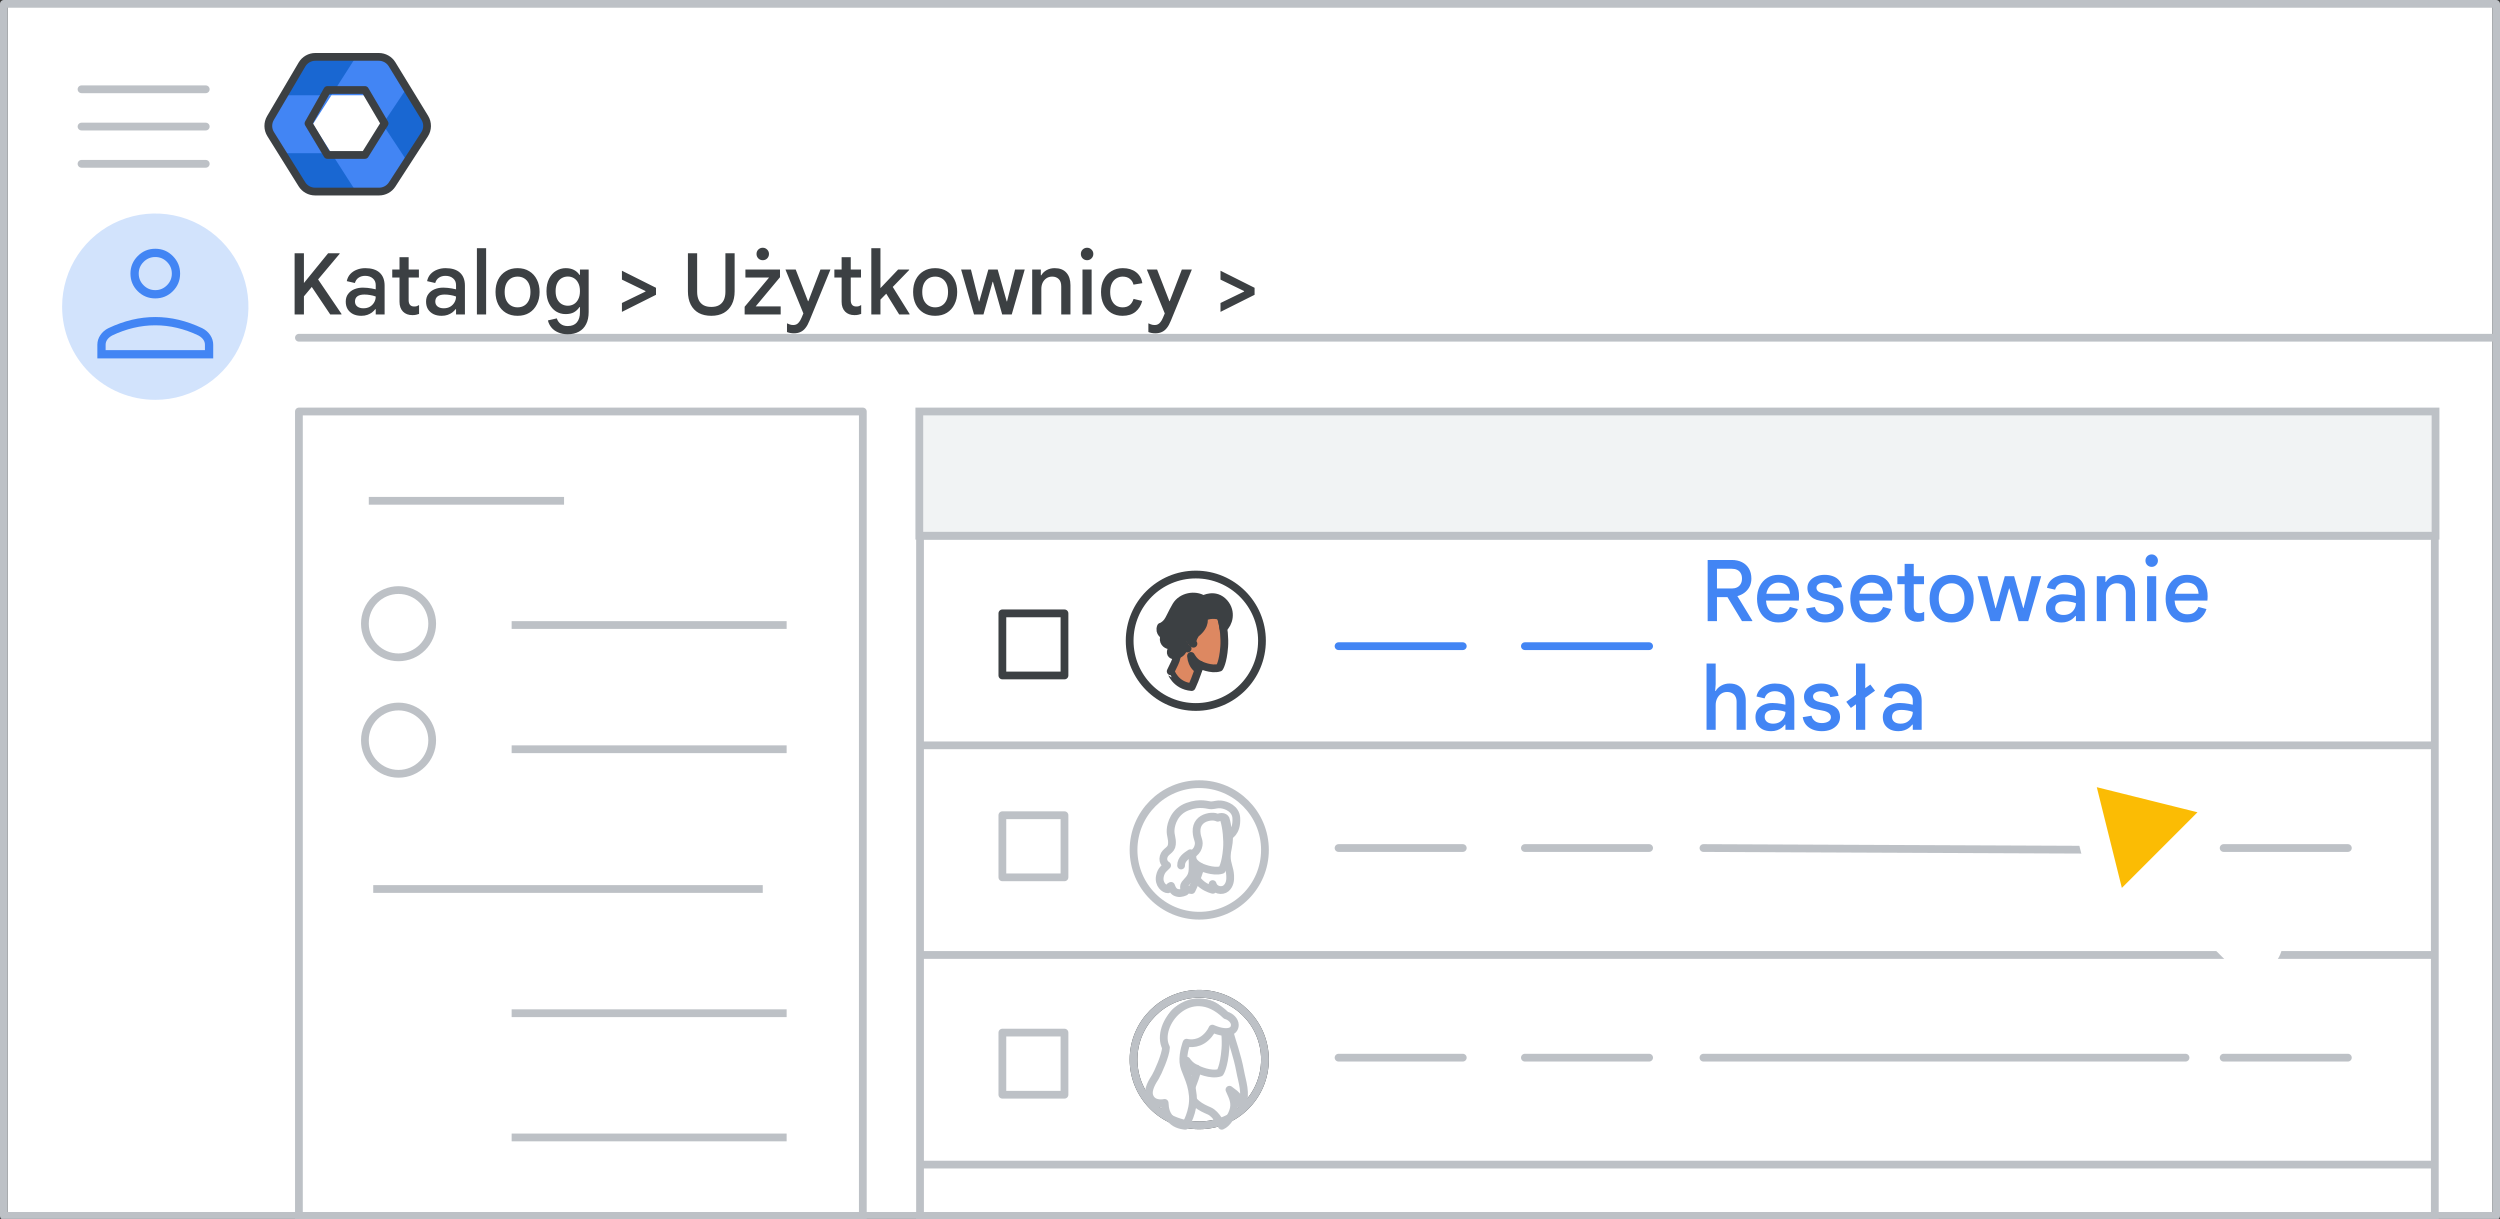 <svg width="322" height="157" viewBox="0 0 322 157" fill="none" xmlns="http://www.w3.org/2000/svg">
<rect x="0" y="0" width="322" height="157" fill="#333333" stroke="none"/>
<g id="admin-reset-password" clip-path="url(#clip0_5557_3702)">
<rect id="bg" x="1" y="0.5" width="320" height="155.622" fill="white"/>
<rect id="Rectangle" x="98" y="76" width="8.05" height="8.05" fill="white" stroke="#BDC1C6" stroke-linejoin="round"/>
<rect id="Rectangle_2" x="98" y="102" width="8.05" height="8.05" fill="white" stroke="#BDC1C6" stroke-linejoin="round"/>
<rect id="Rectangle_3" x="98" y="128" width="8.05" height="8.05" fill="white" stroke="#BDC1C6" stroke-linejoin="round"/>
<path id="Line" d="M38.5 43.5H321" stroke="#BDC1C6" stroke-linecap="round"/>
<g id="nav-directory-on">
<path id="Path" d="M20 51.5C24.854 51.5 29.23 48.576 31.087 44.091C32.944 39.607 31.916 34.445 28.484 31.014C25.051 27.582 19.889 26.556 15.405 28.415C10.921 30.273 7.998 34.65 8 39.504C8 42.686 9.264 45.738 11.515 47.988C13.765 50.238 16.818 51.501 20 51.5Z" fill="#D2E3FC"/>
<g id="person_BASELINE_P900">
<path id="Shape" fill-rule="evenodd" clip-rule="evenodd" d="M17.735 37.502C18.357 38.124 19.112 38.435 20 38.435C20.888 38.435 21.643 38.124 22.265 37.502C22.887 36.88 23.198 36.125 23.198 35.237C23.198 34.366 22.887 33.616 22.265 32.984C21.643 32.354 20.888 32.039 20 32.039C19.112 32.039 18.357 32.354 17.735 32.984C17.113 33.616 16.802 34.366 16.802 35.237C16.802 36.125 17.113 36.88 17.735 37.502ZM12.539 44.404V46.163H27.462V44.404C27.462 43.96 27.333 43.547 27.076 43.164C26.818 42.783 26.476 42.485 26.049 42.272C25.037 41.792 24.029 41.432 23.025 41.192C22.021 40.953 21.013 40.833 20 40.833C18.987 40.833 17.979 40.953 16.976 41.192C15.972 41.432 14.963 41.792 13.951 42.272C13.524 42.485 13.183 42.783 12.925 43.164C12.667 43.547 12.539 43.96 12.539 44.404ZM26.396 45.097V44.404C26.396 44.155 26.32 43.928 26.17 43.724C26.018 43.52 25.809 43.347 25.543 43.205C24.655 42.778 23.744 42.454 22.812 42.233C21.879 42.01 20.942 41.899 20 41.899C19.058 41.899 18.122 42.01 17.189 42.233C16.256 42.454 15.345 42.778 14.457 43.205C14.191 43.347 13.982 43.52 13.831 43.724C13.68 43.928 13.604 44.155 13.604 44.404V45.097H26.396ZM21.506 36.742C21.088 37.16 20.586 37.369 20 37.369C19.414 37.369 18.912 37.16 18.495 36.742C18.077 36.325 17.868 35.823 17.868 35.237C17.868 34.651 18.077 34.149 18.495 33.732C18.912 33.314 19.414 33.105 20 33.105C20.586 33.105 21.088 33.314 21.506 33.732C21.923 34.149 22.132 34.651 22.132 35.237C22.132 35.823 21.923 36.325 21.506 36.742Z" fill="#4285F4"/>
</g>
</g>
<rect id="Rectangle_4" x="38.5" y="53" width="72.632" height="104" fill="white" stroke="#BDC1C6" stroke-linejoin="round"/>
<path id="Line_2" d="M48 64.503H72.15" stroke="#BDC1C6" stroke-linecap="square"/>
<path id="Line_3" d="M48.572 114.503H97.742" stroke="#BDC1C6" stroke-linecap="square"/>
<path id="Line_4" d="M66.4 80.503H100.819" stroke="#BDC1C6" stroke-linecap="square"/>
<path id="Line_5" d="M66.4 146.503H100.819" stroke="#BDC1C6" stroke-linecap="square"/>
<path id="Line_6" d="M66.4 96.503H100.819" stroke="#BDC1C6" stroke-linecap="square"/>
<path id="Line_7" d="M66.4 130.503H100.819" stroke="#BDC1C6" stroke-linecap="square"/>
<g id="Admin icon - illustrated">
<g id="Group">
<path id="Vector" d="M36.407 19.732L38.831 23.668C39.214 24.29 39.922 24.673 40.688 24.673H45.849L44.92 22.03L42.688 19.732L39.547 19.221L36.407 19.732Z" fill="#1967D2"/>
<path id="Vector_2" d="M54.859 14.995L52.506 11.174L50.482 13.274L49.287 16L50.585 18.918L52.49 20.85L54.859 17.006C55.242 16.384 55.242 15.617 54.859 14.995Z" fill="#1967D2"/>
<path id="Vector_3" d="M45.85 7.326H40.689C39.923 7.326 39.215 7.709 38.832 8.332L36.407 12.267L39.547 12.779L42.688 12.267L44.98 9.969L45.85 7.326Z" fill="#1967D2"/>
<path id="Vector_4" d="M40.299 16.001L42.688 12.268H36.407L34.728 14.995C34.345 15.617 34.345 16.384 34.728 17.006L36.407 19.734H42.688L40.299 16.001Z" fill="#4285F4"/>
<path id="Vector_5" d="M46.898 12.267L49.287 16L52.505 11.173L50.755 8.332C50.372 7.709 49.663 7.326 48.897 7.326H45.85L42.688 12.267H46.898Z" fill="#4285F4"/>
<path id="Vector_6" d="M46.898 19.733H42.688L45.85 24.674H48.897C49.663 24.674 50.372 24.291 50.755 23.668L52.49 20.85L49.287 16L46.898 19.733Z" fill="#4285F4"/>
</g>
<path id="Path 19" fill-rule="evenodd" clip-rule="evenodd" d="M42.167 11.592H47.008L49.538 15.896L47.008 19.959H42.167L39.732 15.896L42.167 11.592Z" stroke="#3C4043" stroke-linejoin="round"/>
<path id="Path 19_2" fill-rule="evenodd" clip-rule="evenodd" d="M38.894 8.311C39.254 7.701 39.909 7.326 40.618 7.326H48.793C49.49 7.326 50.136 7.689 50.5 8.283L54.714 15.176C55.115 15.832 55.105 16.66 54.686 17.306L50.506 23.761C50.137 24.33 49.505 24.674 48.827 24.674H40.584C39.894 24.674 39.252 24.318 38.887 23.732L34.862 17.278C34.468 16.646 34.457 15.847 34.835 15.205L38.894 8.311Z" stroke="#3C4043" stroke-linejoin="round"/>
</g>
<g id="Menu">
<path id="Line_8" d="M10.5 11.5H26.5" stroke="#BDC1C6" stroke-linecap="round" stroke-linejoin="round"/>
<path id="Line_9" d="M10.5 16.301H26.5" stroke="#BDC1C6" stroke-linecap="round" stroke-linejoin="round"/>
<path id="Line_10" d="M10.5 21.1H26.5" stroke="#BDC1C6" stroke-linecap="round" stroke-linejoin="round"/>
</g>
<rect id="border" x="0.5" y="0.5" width="321" height="156.108" stroke="#BDC1C6" stroke-linejoin="round"/>
<g id="Group 2">
<g id="Group_2">
<path id="Line 2" d="M118.908 96H313.198" stroke="#BDC1C6" stroke-linecap="round" stroke-linejoin="round"/>
<path id="Line 2_2" d="M118.908 69H313.198" stroke="#BDC1C6" stroke-linecap="round" stroke-linejoin="round"/>
<rect id="Rectangle_5" x="118.5" y="53.5" width="195.105" height="103.5" stroke="#BDC1C6" stroke-linejoin="round"/>
<rect id="Rectangle_6" x="118.408" y="53" width="195.289" height="16" fill="#F1F3F4" stroke="#BDC1C6"/>
<path id="Line 2_3" d="M118.908 123H313.198" stroke="#BDC1C6" stroke-linecap="round" stroke-linejoin="round"/>
<path id="Line 2_4" d="M118.908 150H313.198" stroke="#BDC1C6" stroke-linecap="round" stroke-linejoin="round"/>
</g>
<g id="People/profile14 greyscale">
<ellipse id="Oval" cx="154.463" cy="136.472" rx="8.463" ry="8.472" fill="white" stroke="#3C4043"/>
<path id="Path_2" d="M158.464 131.559C158.464 131.559 158.257 132.435 158.432 133.182C158.592 133.848 159.389 136.056 159.724 137.922C159.979 139.351 160.569 140.731 159.979 142.533C159.979 142.533 159.708 141.413 159.054 140.893L158.353 140.358C158.528 140.845 159.15 141.77 158.911 142.809C158.719 143.653 158.066 144.708 157.364 145C157.364 145 156.695 143.491 155.754 143.085C154.813 142.679 153.251 142.013 153.123 140.228C152.996 138.442 154.638 131.591 154.638 131.591H158.464V131.559Z" fill="white" stroke="#BDC1C6" stroke-linecap="round" stroke-linejoin="round"/>
<path id="Path_3" d="M153.039 141.046C153.039 141.046 153.846 139.354 154.241 137.726C154.241 137.726 155.934 138.564 157.137 138.161C157.137 138.161 157.659 137.42 157.833 135.083C157.928 133.906 157.77 132.118 157.453 131.022C157.105 129.781 155.919 128.943 153.972 129.249C151.33 129.652 150.112 131.134 150.602 133.697C151.172 136.743 150.871 136.743 149.953 138.709C149.969 138.709 150.602 140.837 153.039 141.046Z" fill="white" stroke="#BDC1C6" stroke-linecap="round" stroke-linejoin="round"/>
<path id="Path_4" d="M153.907 138.189C153.907 138.189 152.977 137.86 152.84 136.607C152.84 136.607 153.297 137.354 154.105 137.632C154.105 137.632 154.059 137.771 154.029 137.885C153.968 138.024 153.907 138.189 153.907 138.189Z" fill="#BDC1C6" stroke="#BDC1C6" stroke-linecap="round" stroke-linejoin="round"/>
<path id="Path_5" d="M148.818 138.696C148.518 139.185 147.695 140.367 148.075 141.265C148.549 142.4 150.004 142.053 150.004 142.053C150.051 142.826 150.146 143.693 151.142 144.465C151.758 144.954 152.66 145.001 152.66 145.001C152.66 145.001 153.814 143.173 153.64 141.124C153.466 139.075 152.501 137.924 152.422 136.789C152.343 135.56 152.833 134.299 152.833 134.299C152.833 134.299 154.13 134.677 155.268 133.668C155.932 133.085 156.153 132.486 156.153 132.486C156.153 132.486 157.07 132.928 157.908 132.928C158.746 132.928 159.047 132.486 159.047 132.013C159.047 131.446 158.493 130.926 157.908 130.768C153.28 126.245 148.691 132.013 150.177 134.929C150.146 135.922 149.118 138.208 148.818 138.696Z" fill="white" stroke="#BDC1C6" stroke-linecap="round" stroke-linejoin="round"/>
<ellipse id="Oval_2" cx="154.463" cy="136.472" rx="8.463" ry="8.472" stroke="#BDC1C6"/>
<mask id="mask0_5557_3702" style="mask-type:luminance" maskUnits="userSpaceOnUse" x="145" y="127" width="19" height="19">
<ellipse id="Oval_3" cx="154.463" cy="136.472" rx="8.463" ry="8.472" fill="white" stroke="white"/>
</mask>
<g mask="url(#mask0_5557_3702)">
</g>
</g>
<g id="People/profile10 greyscale">
<g id="Group 22 Copy 4">
<ellipse id="Oval_4" cx="154.463" cy="109.472" rx="8.463" ry="8.472" fill="white" stroke="#BDC1C6"/>
<g id="Group 21">
<path id="Fill 1" fill-rule="evenodd" clip-rule="evenodd" d="M157.607 104.88C157.607 104.88 158.273 105.768 158.302 107.649C158.317 109.1 158.012 109.352 158.012 110.329C158.012 111.306 158.404 111.81 158.447 112.802C158.476 113.35 158.418 113.972 157.911 114.416C157.418 114.831 156.418 114.683 156.186 113.868C156.186 113.868 156.114 114.416 156.215 114.609C156.215 114.609 153.403 113.987 153.737 111.262C154.07 108.537 156.157 104.361 156.157 104.361L157.607 104.88Z" fill="white"/>
<path id="Stroke 3" fill-rule="evenodd" clip-rule="evenodd" d="M157.607 104.88C157.607 104.88 158.273 105.768 158.302 107.649C158.317 109.1 158.012 109.352 158.012 110.329C158.012 111.306 158.404 111.81 158.447 112.802C158.476 113.35 158.418 113.972 157.911 114.416C157.418 114.831 156.418 114.683 156.186 113.868C156.186 113.868 156.114 114.416 156.215 114.609C156.215 114.609 153.403 113.987 153.737 111.262C154.07 108.537 156.157 104.361 156.157 104.361L157.607 104.88Z" stroke="#BDC1C6" stroke-linecap="round" stroke-linejoin="round"/>
<path id="Fill 5" fill-rule="evenodd" clip-rule="evenodd" d="M153.478 114.639C153.478 114.639 154.244 113.116 154.62 111.651C154.62 111.651 156.228 112.406 157.371 112.043C157.371 112.043 157.867 111.376 158.032 109.272C158.122 108.214 157.972 106.604 157.671 105.617C157.341 104.501 156.213 103.746 154.364 104.022C151.854 104.385 150.697 105.719 151.163 108.025C151.704 110.767 151.418 110.767 150.546 112.536C150.561 112.536 151.178 114.451 153.478 114.639" fill="white"/>
<path id="Stroke 7" fill-rule="evenodd" clip-rule="evenodd" d="M153.478 114.639C153.478 114.639 154.244 113.116 154.62 111.651C154.62 111.651 156.228 112.406 157.371 112.043C157.371 112.043 157.867 111.376 158.032 109.272C158.122 108.214 157.972 106.604 157.671 105.617C157.341 104.501 156.213 103.746 154.364 104.022C151.854 104.385 150.697 105.719 151.163 108.025C151.704 110.767 151.418 110.767 150.546 112.536C150.561 112.536 151.178 114.451 153.478 114.639Z" stroke="#BDC1C6" stroke-linecap="round" stroke-linejoin="round"/>
<path id="Stroke 9" d="M152.919 107.803C152.919 107.803 152.747 107.478 152.507 107.529C152.267 107.581 152.107 107.94 152.13 108.335C152.141 108.729 152.393 109.278 152.679 109.5" stroke="#BDC1C6" stroke-linecap="round" stroke-linejoin="round"/>
<path id="Fill 11" fill-rule="evenodd" clip-rule="evenodd" d="M154.314 112.268C154.314 112.268 153.442 111.856 153.314 110.291C153.314 110.291 153.743 111.224 154.5 111.572C154.5 111.572 154.457 111.746 154.428 111.888C154.371 112.046 154.314 112.268 154.314 112.268" fill="#BDC1C6"/>
<path id="Stroke 13" fill-rule="evenodd" clip-rule="evenodd" d="M154.314 112.268C154.314 112.268 153.442 111.856 153.314 110.291C153.314 110.291 153.743 111.224 154.5 111.572C154.5 111.572 154.457 111.746 154.428 111.888C154.371 112.046 154.314 112.268 154.314 112.268Z" stroke="#BDC1C6" stroke-linecap="round" stroke-linejoin="round"/>
<path id="Fill 15" fill-rule="evenodd" clip-rule="evenodd" d="M156.84 105.327C156.84 105.327 156.345 105.034 155.462 105.283C154.683 105.503 154.07 106.09 154.114 107.117C154.159 108.144 154.594 108.291 154.309 109.142C154.174 109.524 153.935 109.773 153.56 110.052C153.56 110.052 153.65 110.932 153.605 112.004C153.56 113.075 152.976 113.368 152.617 113.867C152.333 114.249 152.647 114.85 152.647 114.85C152.647 114.85 152.108 115.114 151.704 115.012C151.479 114.953 151.105 114.909 150.835 114.102C150.835 114.102 150.521 114.205 150.431 114.542C150.012 114.557 149.173 113.926 149.398 112.84C149.563 112.018 150.042 111.784 150.326 111.461C150.326 111.461 149.667 111.109 149.877 110.346C150.087 109.582 150.865 109.582 150.94 108.761C151.015 107.939 150.731 107.675 150.775 106.883C150.82 106.105 151.27 104.505 152.962 103.889C154.653 103.273 155.582 103.742 156.016 103.728C156.45 103.713 156.795 103.552 157.259 103.61C157.963 103.684 159.16 104.168 159.235 105.342C159.355 107.293 158.217 107.69 158.217 107.69C158.217 107.69 158.127 106.31 157.873 105.503C157.873 105.518 157.678 104.99 156.84 105.327" fill="white"/>
<path id="Stroke 17" fill-rule="evenodd" clip-rule="evenodd" d="M156.84 105.327C156.84 105.327 156.345 105.034 155.462 105.283C154.683 105.503 154.07 106.09 154.114 107.117C154.159 108.144 154.594 108.291 154.309 109.142C154.174 109.524 153.935 109.773 153.56 110.052C153.56 110.052 153.65 110.932 153.605 112.004C153.56 113.075 152.976 113.368 152.617 113.867C152.333 114.249 152.647 114.85 152.647 114.85C152.647 114.85 152.108 115.114 151.704 115.012C151.479 114.953 151.105 114.909 150.835 114.102C150.835 114.102 150.521 114.205 150.431 114.542C150.012 114.557 149.173 113.926 149.398 112.84C149.563 112.018 150.042 111.784 150.326 111.461C150.326 111.461 149.667 111.109 149.877 110.346C150.087 109.582 150.865 109.582 150.94 108.761C151.015 107.939 150.731 107.675 150.775 106.883C150.82 106.105 151.27 104.505 152.962 103.889C154.653 103.273 155.582 103.742 156.016 103.728C156.45 103.713 156.795 103.552 157.259 103.61C157.963 103.684 159.16 104.168 159.235 105.342C159.355 107.293 158.217 107.69 158.217 107.69C158.217 107.69 158.127 106.31 157.873 105.503C157.873 105.518 157.678 104.99 156.84 105.327Z" stroke="#BDC1C6" stroke-linecap="round" stroke-linejoin="round"/>
<path id="Stroke 19" d="M153.314 109.896C152.796 110.243 152.111 110.665 152.128 111.478" stroke="#BDC1C6" stroke-linecap="round" stroke-linejoin="round"/>
</g>
</g>
</g>
<rect id="Rectangle_7" x="129.105" y="105" width="8" height="8" fill="white" stroke="#BDC1C6" stroke-linejoin="round"/>
<rect id="Rectangle_8" x="129.105" y="133" width="8" height="8" fill="white" stroke="#BDC1C6" stroke-linejoin="round"/>
<path id="Line_11" d="M196.406 83.227H212.406" stroke="#4285F4" stroke-linecap="round"/>
<path id="Line_12" d="M172.406 83.227H188.406" stroke="#4285F4" stroke-linecap="round"/>
<g id="People/profile1">
<g id="People/profile1_2">
<ellipse id="Oval_5" cx="154.021" cy="82.53" rx="8.521" ry="8.53" fill="white" stroke="#3C4043"/>
<g id="Group 25">
<g id="Group 23">
<path id="Fill 1_2" fill-rule="evenodd" clip-rule="evenodd" d="M153.483 88.494C153.483 88.494 154.188 87.026 154.534 85.614C154.534 85.614 156.015 86.341 157.066 85.991C157.066 85.991 157.523 85.348 157.675 83.321C157.758 82.3 157.619 80.749 157.343 79.798C157.038 78.721 156.001 77.994 154.299 78.26C151.988 78.61 150.923 79.896 151.352 82.118C151.85 84.761 151.587 84.761 150.785 86.466C150.799 86.466 151.352 88.312 153.483 88.494" fill="#DD8861"/>
<path id="Stroke 3_2" fill-rule="evenodd" clip-rule="evenodd" d="M153.483 88.494C153.483 88.494 154.188 87.026 154.534 85.614C154.534 85.614 156.015 86.341 157.066 85.991C157.066 85.991 157.523 85.348 157.675 83.321C157.758 82.3 157.619 80.749 157.343 79.798C157.038 78.721 156.001 77.994 154.299 78.26C151.988 78.61 150.923 79.896 151.352 82.118C151.85 84.761 151.587 84.761 150.785 86.466C150.799 86.466 151.352 88.312 153.483 88.494Z" stroke="#3D4043" stroke-linecap="round" stroke-linejoin="round"/>
<path id="Stroke 5" d="M153.261 82.146C153.261 82.146 153.053 81.881 152.763 81.922C152.472 81.964 152.278 82.258 152.306 82.58C152.32 82.901 152.624 83.349 152.97 83.53" stroke="#3C4043" stroke-linecap="round" stroke-linejoin="round"/>
<path id="Fill 7" fill-rule="evenodd" clip-rule="evenodd" d="M154.368 86.228C154.368 86.228 153.524 85.865 153.399 84.481C153.399 84.481 153.814 85.305 154.548 85.613C154.548 85.613 154.506 85.767 154.478 85.892C154.423 86.032 154.368 86.228 154.368 86.228" fill="#3C4043"/>
<path id="Stroke 9_2" fill-rule="evenodd" clip-rule="evenodd" d="M154.368 86.228C154.368 86.228 153.524 85.865 153.399 84.481C153.399 84.481 153.814 85.305 154.548 85.613C154.548 85.613 154.506 85.767 154.478 85.892C154.423 86.032 154.368 86.228 154.368 86.228Z" stroke="#3C4043" stroke-linecap="round" stroke-linejoin="round"/>
<path id="Fill 11_2" fill-rule="evenodd" clip-rule="evenodd" d="M152.555 83.166C152.555 83.166 152.472 84.299 151.269 84.41C151.075 84.424 150.632 84.312 150.853 83.725C150.978 83.418 150.867 83.152 150.563 83.11C150.231 83.054 149.65 82.677 149.982 81.852C149.982 81.852 149.221 81.516 149.525 80.719C149.525 80.719 149.871 80.664 150.328 80.118C150.632 79.741 150.895 79 151.476 78.021C152.182 76.819 153.925 76.511 154.99 77.197C154.99 77.197 156.512 76.316 157.688 77.644C158.726 78.832 158.242 80.342 157.564 80.915C157.564 80.915 157.412 79.741 157.162 79.35C157.162 79.35 156.097 78.958 155.004 79.503C155.004 79.503 155.447 80.496 154.022 81.614C154.022 81.614 153.358 82.481 153.717 82.914C153.717 82.914 153.219 82.677 153.275 82.145C153.275 82.145 153.136 81.922 152.777 81.922C152.569 81.922 152.32 82.16 152.32 82.579C152.306 82.817 152.555 83.166 152.555 83.166" fill="#3C4043"/>
<path id="Stroke 13_2" fill-rule="evenodd" clip-rule="evenodd" d="M152.555 83.166C152.555 83.166 152.472 84.299 151.269 84.41C151.075 84.424 150.632 84.312 150.853 83.725C150.978 83.418 150.867 83.152 150.563 83.11C150.231 83.054 149.65 82.677 149.982 81.852C149.982 81.852 149.221 81.516 149.525 80.719C149.525 80.719 149.871 80.664 150.328 80.118C150.632 79.741 150.895 79 151.476 78.021C152.182 76.819 153.925 76.511 154.99 77.197C154.99 77.197 156.512 76.316 157.688 77.644C158.726 78.832 158.242 80.342 157.564 80.915C157.564 80.915 157.412 79.741 157.162 79.35C157.162 79.35 156.097 78.958 155.004 79.503C155.004 79.503 155.447 80.496 154.022 81.614C154.022 81.614 153.358 82.481 153.717 82.914C153.717 82.914 153.219 82.677 153.275 82.145C153.275 82.145 153.136 81.922 152.777 81.922C152.569 81.922 152.32 82.16 152.32 82.579C152.306 82.817 152.555 83.166 152.555 83.166Z" stroke="#3C4043" stroke-linecap="round" stroke-linejoin="round"/>
</g>
</g>
</g>
</g>
<rect id="Rectangle_9" x="129.105" y="79" width="8" height="8" fill="white" stroke="#3C4043" stroke-linejoin="round"/>
<path id="Line Copy 3" d="M196.406 109.227H212.406" stroke="#BDC1C6" stroke-linecap="round"/>
<path id="Line Copy 2" d="M172.406 109.227H188.406" stroke="#BDC1C6" stroke-linecap="round"/>
<path id="Line Copy" d="M286.406 109.227H302.406" stroke="#BDC1C6" stroke-linecap="round"/>
<path id="Line Copy 6" d="M196.406 136.227H212.406" stroke="#BDC1C6" stroke-linecap="round"/>
<path id="Line Copy 8" d="M219.406 109.227L281.5 109.499" stroke="#BDC1C6" stroke-linecap="round"/>
<path id="Line Copy 7" d="M219.406 136.227H281.496" stroke="#BDC1C6" stroke-linecap="round"/>
<path id="Line Copy 5" d="M172.406 136.227H188.406" stroke="#BDC1C6" stroke-linecap="round"/>
<path id="Line Copy 4" d="M286.406 136.227H302.406" stroke="#BDC1C6" stroke-linecap="round"/>
</g>
<g id="Cursor ">
<g id="Union">
<mask id="path-72-outside-1_5557_3702" maskUnits="userSpaceOnUse" x="257.038" y="88.585" width="44.548" height="44.548" fill="black">
<rect fill="white" x="257.038" y="88.585" width="44.548" height="44.548"/>
<path fill-rule="evenodd" clip-rule="evenodd" d="M268.936 99.048C268.204 98.866 267.542 99.528 267.724 100.26L271.781 116.56C271.969 117.315 272.909 117.575 273.459 117.025L278.139 112.345L288.589 122.795C289.37 123.576 290.636 123.576 291.417 122.795C292.198 122.014 292.198 120.748 291.417 119.967L280.968 109.517L285.702 104.783C286.251 104.233 285.991 103.293 285.236 103.105L268.936 99.048Z"/>
</mask>
<path fill-rule="evenodd" clip-rule="evenodd" d="M268.936 99.048C268.204 98.866 267.542 99.528 267.724 100.26L271.781 116.56C271.969 117.315 272.909 117.575 273.459 117.025L278.139 112.345L288.589 122.795C289.37 123.576 290.636 123.576 291.417 122.795C292.198 122.014 292.198 120.748 291.417 119.967L280.968 109.517L285.702 104.783C286.251 104.233 285.991 103.293 285.236 103.105L268.936 99.048Z" fill="#FBBC04"/>
<path d="M267.724 100.26L269.665 99.777L269.665 99.777L267.724 100.26ZM268.936 99.048L269.419 97.107L269.419 97.107L268.936 99.048ZM271.781 116.56L273.722 116.077L273.722 116.077L271.781 116.56ZM278.139 112.345L279.553 110.931L278.139 109.517L276.725 110.931L278.139 112.345ZM280.968 109.517L279.553 108.102L278.139 109.517L279.553 110.931L280.968 109.517ZM285.702 104.783L287.116 106.197L285.702 104.783ZM285.236 103.105L284.753 105.046H284.753L285.236 103.105ZM269.665 99.777C269.847 100.509 269.185 101.171 268.453 100.989L269.419 97.107C267.224 96.561 265.237 98.548 265.783 100.743L269.665 99.777ZM273.722 116.077L269.665 99.777L265.783 100.743L269.841 117.043L273.722 116.077ZM272.045 115.611C272.595 115.061 273.534 115.322 273.722 116.077L269.841 117.043C270.404 119.307 273.223 120.089 274.873 118.44L272.045 115.611ZM276.725 110.931L272.045 115.611L274.873 118.44L279.553 113.759L276.725 110.931ZM290.003 121.381L279.553 110.931L276.725 113.759L287.175 124.209L290.003 121.381ZM290.003 121.381L287.175 124.209C288.737 125.771 291.27 125.771 292.832 124.209L290.003 121.381ZM290.003 121.381L290.003 121.381L292.832 124.209C294.394 122.647 294.394 120.114 292.832 118.552L290.003 121.381ZM279.553 110.931L290.003 121.381L292.832 118.552L282.382 108.102L279.553 110.931ZM284.287 103.369L279.553 108.102L282.382 110.931L287.116 106.197L284.287 103.369ZM284.753 105.046C283.998 104.858 283.737 103.918 284.287 103.369L287.116 106.197C288.766 104.547 287.983 101.728 285.719 101.164L284.753 105.046ZM268.453 100.989L284.753 105.046L285.719 101.164L269.419 97.107L268.453 100.989Z" fill="white" mask="url(#path-72-outside-1_5557_3702)"/>
</g>
</g>
<path id="Reset password" d="M219.946 80V72.124H223.037C223.55 72.124 223.994 72.219 224.368 72.41C224.749 72.601 225.046 72.876 225.259 73.235C225.472 73.594 225.578 74.027 225.578 74.533C225.578 74.848 225.519 75.149 225.402 75.435C225.285 75.714 225.105 75.967 224.863 76.194C224.628 76.414 224.328 76.59 223.961 76.722C223.902 76.737 223.84 76.755 223.774 76.777L225.699 79.934V80H224.368L222.498 76.909H221.145V80H219.946ZM221.145 75.798H223.059C223.316 75.798 223.539 75.75 223.73 75.655C223.928 75.56 224.082 75.417 224.192 75.226C224.309 75.035 224.368 74.801 224.368 74.522C224.368 74.243 224.313 74.012 224.203 73.829C224.1 73.638 223.95 73.495 223.752 73.4C223.561 73.305 223.33 73.257 223.059 73.257H221.145V75.798ZM229.055 80.176C228.497 80.176 228.01 80.048 227.592 79.791C227.181 79.527 226.862 79.164 226.635 78.702C226.415 78.24 226.305 77.712 226.305 77.118C226.305 76.502 226.422 75.963 226.657 75.501C226.891 75.039 227.214 74.68 227.625 74.423C228.043 74.166 228.519 74.038 229.055 74.038C229.641 74.038 230.129 74.148 230.518 74.368C230.914 74.588 231.211 74.903 231.409 75.314C231.614 75.725 231.717 76.216 231.717 76.788C231.717 76.891 231.713 76.993 231.706 77.096C231.706 77.191 231.698 77.279 231.684 77.36H227.46C227.482 77.69 227.548 77.976 227.658 78.218C227.797 78.511 227.991 78.735 228.241 78.889C228.49 79.043 228.776 79.12 229.099 79.12C229.502 79.12 229.814 79.032 230.034 78.856C230.261 78.673 230.426 78.445 230.529 78.174L231.563 78.449C231.416 78.948 231.137 79.362 230.727 79.692C230.316 80.015 229.759 80.176 229.055 80.176ZM227.504 76.469H230.551C230.536 76.249 230.496 76.051 230.43 75.875C230.364 75.699 230.268 75.549 230.144 75.424C230.019 75.299 229.865 75.204 229.682 75.138C229.506 75.072 229.3 75.039 229.066 75.039C228.75 75.039 228.468 75.12 228.219 75.281C227.977 75.435 227.79 75.666 227.658 75.974C227.592 76.121 227.54 76.286 227.504 76.469ZM235.094 80.176C234.647 80.176 234.247 80.103 233.895 79.956C233.543 79.809 233.257 79.6 233.037 79.329C232.825 79.058 232.689 78.739 232.63 78.372L233.763 78.185C233.822 78.464 233.965 78.691 234.192 78.867C234.42 79.043 234.72 79.131 235.094 79.131C235.41 79.131 235.681 79.069 235.908 78.944C236.143 78.812 236.26 78.621 236.26 78.372C236.26 78.218 236.216 78.086 236.128 77.976C236.04 77.859 235.912 77.763 235.743 77.69C235.582 77.609 235.38 77.551 235.138 77.514L234.445 77.382C234.123 77.323 233.837 77.224 233.587 77.085C233.338 76.946 233.144 76.762 233.004 76.535C232.865 76.308 232.795 76.04 232.795 75.732C232.795 75.395 232.894 75.098 233.092 74.841C233.29 74.584 233.554 74.386 233.884 74.247C234.222 74.108 234.592 74.038 234.995 74.038C235.399 74.038 235.758 74.097 236.073 74.214C236.389 74.324 236.649 74.496 236.854 74.731C237.06 74.958 237.192 75.255 237.25 75.622L236.183 75.787C236.11 75.508 235.967 75.314 235.754 75.204C235.542 75.087 235.296 75.028 235.017 75.028C234.709 75.028 234.456 75.09 234.258 75.215C234.06 75.34 233.961 75.501 233.961 75.699C233.961 75.89 234.038 76.047 234.192 76.172C234.346 76.289 234.592 76.385 234.929 76.458L235.732 76.623C236.275 76.733 236.693 76.924 236.986 77.195C237.287 77.466 237.437 77.848 237.437 78.339C237.437 78.713 237.331 79.039 237.118 79.318C236.913 79.589 236.634 79.802 236.282 79.956C235.93 80.103 235.534 80.176 235.094 80.176ZM241.065 80.176C240.507 80.176 240.02 80.048 239.602 79.791C239.191 79.527 238.872 79.164 238.645 78.702C238.425 78.24 238.315 77.712 238.315 77.118C238.315 76.502 238.432 75.963 238.667 75.501C238.901 75.039 239.224 74.68 239.635 74.423C240.053 74.166 240.529 74.038 241.065 74.038C241.651 74.038 242.139 74.148 242.528 74.368C242.924 74.588 243.221 74.903 243.419 75.314C243.624 75.725 243.727 76.216 243.727 76.788C243.727 76.891 243.723 76.993 243.716 77.096C243.716 77.191 243.708 77.279 243.694 77.36H239.47C239.492 77.69 239.558 77.976 239.668 78.218C239.807 78.511 240.001 78.735 240.251 78.889C240.5 79.043 240.786 79.12 241.109 79.12C241.512 79.12 241.824 79.032 242.044 78.856C242.271 78.673 242.436 78.445 242.539 78.174L243.573 78.449C243.426 78.948 243.147 79.362 242.737 79.692C242.326 80.015 241.769 80.176 241.065 80.176ZM239.514 76.469H242.561C242.546 76.249 242.506 76.051 242.44 75.875C242.374 75.699 242.278 75.549 242.154 75.424C242.029 75.299 241.875 75.204 241.692 75.138C241.516 75.072 241.31 75.039 241.076 75.039C240.76 75.039 240.478 75.12 240.229 75.281C239.987 75.435 239.8 75.666 239.668 75.974C239.602 76.121 239.55 76.286 239.514 76.469ZM244.381 74.214H245.316V72.63H246.493V74.214H247.813V75.248H246.493V78.163C246.493 78.427 246.552 78.629 246.669 78.768C246.787 78.907 246.966 78.977 247.208 78.977C247.34 78.977 247.454 78.962 247.549 78.933C247.645 78.896 247.74 78.849 247.835 78.79V79.934C247.718 79.978 247.59 80.015 247.45 80.044C247.318 80.073 247.161 80.088 246.977 80.088C246.471 80.088 246.068 79.938 245.767 79.637C245.467 79.329 245.316 78.907 245.316 78.372V75.248H244.381V74.214ZM251.368 80.176C250.789 80.176 250.287 80.048 249.861 79.791C249.436 79.527 249.106 79.164 248.871 78.702C248.644 78.24 248.53 77.708 248.53 77.107C248.53 76.498 248.644 75.967 248.871 75.512C249.106 75.05 249.436 74.691 249.861 74.434C250.287 74.17 250.789 74.038 251.368 74.038C251.955 74.038 252.457 74.17 252.875 74.434C253.301 74.691 253.627 75.05 253.854 75.512C254.089 75.967 254.206 76.498 254.206 77.107C254.206 77.708 254.089 78.24 253.854 78.702C253.627 79.164 253.301 79.527 252.875 79.791C252.457 80.048 251.955 80.176 251.368 80.176ZM251.368 79.087C251.698 79.087 251.988 79.01 252.237 78.856C252.487 78.702 252.681 78.478 252.82 78.185C252.96 77.884 253.029 77.525 253.029 77.107C253.029 76.682 252.96 76.322 252.82 76.029C252.681 75.736 252.487 75.512 252.237 75.358C251.988 75.204 251.702 75.127 251.379 75.127C251.049 75.127 250.76 75.204 250.51 75.358C250.261 75.512 250.063 75.736 249.916 76.029C249.777 76.322 249.707 76.682 249.707 77.107C249.707 77.532 249.777 77.892 249.916 78.185C250.063 78.478 250.261 78.702 250.51 78.856C250.767 79.01 251.053 79.087 251.368 79.087ZM256.372 80L254.711 74.214H255.976L257.01 78.328H257.054L258.22 74.214H259.419L260.585 78.317H260.629L261.663 74.214H262.906L261.234 80H260.002L258.814 75.798H258.77L257.593 80H256.372ZM265.52 80.176C265.117 80.176 264.765 80.103 264.464 79.956C264.163 79.802 263.929 79.589 263.76 79.318C263.599 79.047 263.518 78.724 263.518 78.35C263.518 77.961 263.617 77.635 263.815 77.371C264.013 77.1 264.281 76.894 264.618 76.755C264.955 76.616 265.326 76.546 265.729 76.546C265.934 76.546 266.129 76.557 266.312 76.579C266.495 76.594 266.675 76.619 266.851 76.656C267.027 76.685 267.203 76.722 267.379 76.766V76.216C267.379 75.857 267.254 75.571 267.005 75.358C266.756 75.138 266.426 75.028 266.015 75.028C265.685 75.028 265.403 75.109 265.168 75.27C264.941 75.424 264.783 75.651 264.695 75.952L263.65 75.71C263.723 75.351 263.874 75.046 264.101 74.797C264.336 74.548 264.618 74.361 264.948 74.236C265.285 74.104 265.645 74.038 266.026 74.038C266.84 74.038 267.46 74.232 267.885 74.621C268.31 75.01 268.523 75.567 268.523 76.293V80H267.379V79.329H267.313C267.203 79.476 267.064 79.615 266.895 79.747C266.726 79.872 266.528 79.974 266.301 80.055C266.074 80.136 265.813 80.176 265.52 80.176ZM265.784 79.208C266.107 79.208 266.385 79.142 266.62 79.01C266.855 78.871 267.038 78.687 267.17 78.46C267.309 78.225 267.379 77.969 267.379 77.69C267.137 77.602 266.895 77.54 266.653 77.503C266.411 77.459 266.165 77.437 265.916 77.437C265.527 77.437 265.227 77.514 265.014 77.668C264.809 77.822 264.706 78.049 264.706 78.35C264.706 78.607 264.805 78.816 265.003 78.977C265.208 79.131 265.469 79.208 265.784 79.208ZM270.066 80V74.214H271.177V74.951H271.243C271.397 74.68 271.624 74.46 271.925 74.291C272.233 74.122 272.577 74.038 272.959 74.038C273.619 74.038 274.121 74.232 274.466 74.621C274.818 75.01 274.994 75.549 274.994 76.238V80H273.806V76.392C273.806 75.959 273.696 75.64 273.476 75.435C273.263 75.23 272.984 75.127 272.64 75.127C272.354 75.127 272.104 75.2 271.892 75.347C271.686 75.486 271.525 75.677 271.408 75.919C271.298 76.154 271.243 76.418 271.243 76.711V80H270.066ZM276.543 80V74.214H277.72V80H276.543ZM277.137 73.015C276.917 73.015 276.727 72.938 276.565 72.784C276.411 72.623 276.334 72.432 276.334 72.212C276.334 71.985 276.411 71.794 276.565 71.64C276.727 71.486 276.917 71.409 277.137 71.409C277.357 71.409 277.544 71.486 277.698 71.64C277.86 71.794 277.94 71.985 277.94 72.212C277.94 72.432 277.86 72.623 277.698 72.784C277.544 72.938 277.357 73.015 277.137 73.015ZM281.681 80.176C281.123 80.176 280.636 80.048 280.218 79.791C279.807 79.527 279.488 79.164 279.261 78.702C279.041 78.24 278.931 77.712 278.931 77.118C278.931 76.502 279.048 75.963 279.283 75.501C279.517 75.039 279.84 74.68 280.251 74.423C280.669 74.166 281.145 74.038 281.681 74.038C282.267 74.038 282.755 74.148 283.144 74.368C283.54 74.588 283.837 74.903 284.035 75.314C284.24 75.725 284.343 76.216 284.343 76.788C284.343 76.891 284.339 76.993 284.332 77.096C284.332 77.191 284.324 77.279 284.31 77.36H280.086C280.108 77.69 280.174 77.976 280.284 78.218C280.423 78.511 280.617 78.735 280.867 78.889C281.116 79.043 281.402 79.12 281.725 79.12C282.128 79.12 282.44 79.032 282.66 78.856C282.887 78.673 283.052 78.445 283.155 78.174L284.189 78.449C284.042 78.948 283.763 79.362 283.353 79.692C282.942 80.015 282.385 80.176 281.681 80.176ZM280.13 76.469H283.177C283.162 76.249 283.122 76.051 283.056 75.875C282.99 75.699 282.894 75.549 282.77 75.424C282.645 75.299 282.491 75.204 282.308 75.138C282.132 75.072 281.926 75.039 281.692 75.039C281.376 75.039 281.094 75.12 280.845 75.281C280.603 75.435 280.416 75.666 280.284 75.974C280.218 76.121 280.166 76.286 280.13 76.469ZM219.803 94V85.464H220.98V88.126L220.914 88.995H220.98C221.127 88.724 221.361 88.496 221.684 88.313C222.007 88.13 222.366 88.038 222.762 88.038C223.224 88.038 223.605 88.13 223.906 88.313C224.214 88.496 224.449 88.753 224.61 89.083C224.771 89.413 224.852 89.798 224.852 90.238V94H223.675V90.392C223.675 90.121 223.624 89.893 223.521 89.71C223.426 89.519 223.286 89.376 223.103 89.281C222.92 89.178 222.7 89.127 222.443 89.127C222.157 89.127 221.904 89.204 221.684 89.358C221.464 89.505 221.292 89.706 221.167 89.963C221.042 90.212 220.98 90.495 220.98 90.81V94H219.803ZM228.105 94.176C227.702 94.176 227.35 94.103 227.049 93.956C226.748 93.802 226.514 93.589 226.345 93.318C226.184 93.047 226.103 92.724 226.103 92.35C226.103 91.961 226.202 91.635 226.4 91.371C226.598 91.1 226.866 90.894 227.203 90.755C227.54 90.616 227.911 90.546 228.314 90.546C228.519 90.546 228.714 90.557 228.897 90.579C229.08 90.594 229.26 90.619 229.436 90.656C229.612 90.685 229.788 90.722 229.964 90.766V90.216C229.964 89.857 229.839 89.571 229.59 89.358C229.341 89.138 229.011 89.028 228.6 89.028C228.27 89.028 227.988 89.109 227.753 89.27C227.526 89.424 227.368 89.651 227.28 89.952L226.235 89.71C226.308 89.351 226.459 89.046 226.686 88.797C226.921 88.548 227.203 88.361 227.533 88.236C227.87 88.104 228.23 88.038 228.611 88.038C229.425 88.038 230.045 88.232 230.47 88.621C230.895 89.01 231.108 89.567 231.108 90.293V94H229.964V93.329H229.898C229.788 93.476 229.649 93.615 229.48 93.747C229.311 93.872 229.113 93.974 228.886 94.055C228.659 94.136 228.398 94.176 228.105 94.176ZM228.369 93.208C228.692 93.208 228.97 93.142 229.205 93.01C229.44 92.871 229.623 92.687 229.755 92.46C229.894 92.225 229.964 91.969 229.964 91.69C229.722 91.602 229.48 91.54 229.238 91.503C228.996 91.459 228.75 91.437 228.501 91.437C228.112 91.437 227.812 91.514 227.599 91.668C227.394 91.822 227.291 92.049 227.291 92.35C227.291 92.607 227.39 92.816 227.588 92.977C227.793 93.131 228.054 93.208 228.369 93.208ZM234.654 94.176C234.207 94.176 233.807 94.103 233.455 93.956C233.103 93.809 232.817 93.6 232.597 93.329C232.384 93.058 232.249 92.739 232.19 92.372L233.323 92.185C233.382 92.464 233.525 92.691 233.752 92.867C233.979 93.043 234.28 93.131 234.654 93.131C234.969 93.131 235.241 93.069 235.468 92.944C235.703 92.812 235.82 92.621 235.82 92.372C235.82 92.218 235.776 92.086 235.688 91.976C235.6 91.859 235.472 91.763 235.303 91.69C235.142 91.609 234.94 91.551 234.698 91.514L234.005 91.382C233.682 91.323 233.396 91.224 233.147 91.085C232.898 90.946 232.703 90.762 232.564 90.535C232.425 90.308 232.355 90.04 232.355 89.732C232.355 89.395 232.454 89.098 232.652 88.841C232.85 88.584 233.114 88.386 233.444 88.247C233.781 88.108 234.152 88.038 234.555 88.038C234.958 88.038 235.318 88.097 235.633 88.214C235.948 88.324 236.209 88.496 236.414 88.731C236.619 88.958 236.751 89.255 236.81 89.622L235.743 89.787C235.67 89.508 235.527 89.314 235.314 89.204C235.101 89.087 234.856 89.028 234.577 89.028C234.269 89.028 234.016 89.09 233.818 89.215C233.62 89.34 233.521 89.501 233.521 89.699C233.521 89.89 233.598 90.047 233.752 90.172C233.906 90.289 234.152 90.385 234.489 90.458L235.292 90.623C235.835 90.733 236.253 90.924 236.546 91.195C236.847 91.466 236.997 91.848 236.997 92.339C236.997 92.713 236.891 93.039 236.678 93.318C236.473 93.589 236.194 93.802 235.842 93.956C235.49 94.103 235.094 94.176 234.654 94.176ZM239.052 94V90.711L238.392 91.184L237.798 90.392L239.052 89.49V85.464H240.24V88.643L240.9 88.17L241.505 88.962L240.24 89.864V94H239.052ZM244.508 94.176C244.105 94.176 243.753 94.103 243.452 93.956C243.152 93.802 242.917 93.589 242.748 93.318C242.587 93.047 242.506 92.724 242.506 92.35C242.506 91.961 242.605 91.635 242.803 91.371C243.001 91.1 243.269 90.894 243.606 90.755C243.944 90.616 244.314 90.546 244.717 90.546C244.923 90.546 245.117 90.557 245.3 90.579C245.484 90.594 245.663 90.619 245.839 90.656C246.015 90.685 246.191 90.722 246.367 90.766V90.216C246.367 89.857 246.243 89.571 245.993 89.358C245.744 89.138 245.414 89.028 245.003 89.028C244.673 89.028 244.391 89.109 244.156 89.27C243.929 89.424 243.771 89.651 243.683 89.952L242.638 89.71C242.712 89.351 242.862 89.046 243.089 88.797C243.324 88.548 243.606 88.361 243.936 88.236C244.274 88.104 244.633 88.038 245.014 88.038C245.828 88.038 246.448 88.232 246.873 88.621C247.299 89.01 247.511 89.567 247.511 90.293V94H246.367V93.329H246.301C246.191 93.476 246.052 93.615 245.883 93.747C245.715 93.872 245.517 93.974 245.289 94.055C245.062 94.136 244.802 94.176 244.508 94.176ZM244.772 93.208C245.095 93.208 245.374 93.142 245.608 93.01C245.843 92.871 246.026 92.687 246.158 92.46C246.298 92.225 246.367 91.969 246.367 91.69C246.125 91.602 245.883 91.54 245.641 91.503C245.399 91.459 245.154 91.437 244.904 91.437C244.516 91.437 244.215 91.514 244.002 91.668C243.797 91.822 243.694 92.049 243.694 92.35C243.694 92.607 243.793 92.816 243.991 92.977C244.197 93.131 244.457 93.208 244.772 93.208Z" fill="#4285F4"/>
<path id="Directory &#62; Users &#62;" d="M37.946 40.5V32.624H39.145V36.452L42.258 32.624H43.743V32.69L40.971 35.99L43.985 40.434V40.5H42.533L40.157 36.958L39.145 38.168V40.5H37.946ZM46.535 40.676C46.131 40.676 45.779 40.603 45.479 40.456C45.178 40.302 44.943 40.089 44.775 39.818C44.613 39.547 44.533 39.224 44.533 38.85C44.533 38.461 44.632 38.135 44.83 37.871C45.028 37.6 45.295 37.394 45.633 37.255C45.97 37.116 46.34 37.046 46.744 37.046C46.949 37.046 47.143 37.057 47.327 37.079C47.51 37.094 47.69 37.119 47.866 37.156C48.042 37.185 48.218 37.222 48.394 37.266V36.716C48.394 36.357 48.269 36.071 48.02 35.858C47.77 35.638 47.44 35.528 47.03 35.528C46.7 35.528 46.417 35.609 46.183 35.77C45.955 35.924 45.798 36.151 45.71 36.452L44.665 36.21C44.738 35.851 44.888 35.546 45.116 35.297C45.35 35.048 45.633 34.861 45.963 34.736C46.3 34.604 46.659 34.538 47.041 34.538C47.855 34.538 48.474 34.732 48.9 35.121C49.325 35.51 49.538 36.067 49.538 36.793V40.5H48.394V39.829H48.328C48.218 39.976 48.078 40.115 47.91 40.247C47.741 40.372 47.543 40.474 47.316 40.555C47.088 40.636 46.828 40.676 46.535 40.676ZM46.799 39.708C47.121 39.708 47.4 39.642 47.635 39.51C47.869 39.371 48.053 39.187 48.185 38.96C48.324 38.725 48.394 38.469 48.394 38.19C48.152 38.102 47.91 38.04 47.668 38.003C47.426 37.959 47.18 37.937 46.931 37.937C46.542 37.937 46.241 38.014 46.029 38.168C45.823 38.322 45.721 38.549 45.721 38.85C45.721 39.107 45.82 39.316 46.018 39.477C46.223 39.631 46.483 39.708 46.799 39.708ZM50.522 34.714H51.457V33.13H52.634V34.714H53.954V35.748H52.634V38.663C52.634 38.927 52.693 39.129 52.81 39.268C52.927 39.407 53.107 39.477 53.349 39.477C53.481 39.477 53.595 39.462 53.69 39.433C53.785 39.396 53.881 39.349 53.976 39.29V40.434C53.859 40.478 53.73 40.515 53.591 40.544C53.459 40.573 53.301 40.588 53.118 40.588C52.612 40.588 52.209 40.438 51.908 40.137C51.607 39.829 51.457 39.407 51.457 38.872V35.748H50.522V34.714ZM56.879 40.676C56.476 40.676 56.124 40.603 55.823 40.456C55.523 40.302 55.288 40.089 55.119 39.818C54.958 39.547 54.877 39.224 54.877 38.85C54.877 38.461 54.976 38.135 55.174 37.871C55.372 37.6 55.64 37.394 55.977 37.255C56.315 37.116 56.685 37.046 57.088 37.046C57.294 37.046 57.488 37.057 57.671 37.079C57.855 37.094 58.034 37.119 58.21 37.156C58.386 37.185 58.562 37.222 58.738 37.266V36.716C58.738 36.357 58.614 36.071 58.364 35.858C58.115 35.638 57.785 35.528 57.374 35.528C57.044 35.528 56.762 35.609 56.527 35.77C56.3 35.924 56.142 36.151 56.054 36.452L55.009 36.21C55.083 35.851 55.233 35.546 55.46 35.297C55.695 35.048 55.977 34.861 56.307 34.736C56.645 34.604 57.004 34.538 57.385 34.538C58.199 34.538 58.819 34.732 59.244 35.121C59.67 35.51 59.882 36.067 59.882 36.793V40.5H58.738V39.829H58.672C58.562 39.976 58.423 40.115 58.254 40.247C58.086 40.372 57.888 40.474 57.66 40.555C57.433 40.636 57.173 40.676 56.879 40.676ZM57.143 39.708C57.466 39.708 57.745 39.642 57.979 39.51C58.214 39.371 58.397 39.187 58.529 38.96C58.669 38.725 58.738 38.469 58.738 38.19C58.496 38.102 58.254 38.04 58.012 38.003C57.77 37.959 57.525 37.937 57.275 37.937C56.887 37.937 56.586 38.014 56.373 38.168C56.168 38.322 56.065 38.549 56.065 38.85C56.065 39.107 56.164 39.316 56.362 39.477C56.568 39.631 56.828 39.708 57.143 39.708ZM61.425 40.5V31.964H62.613V40.5H61.425ZM66.661 40.676C66.082 40.676 65.58 40.548 65.154 40.291C64.729 40.027 64.399 39.664 64.164 39.202C63.937 38.74 63.823 38.208 63.823 37.607C63.823 36.998 63.937 36.467 64.164 36.012C64.399 35.55 64.729 35.191 65.154 34.934C65.58 34.67 66.082 34.538 66.661 34.538C67.248 34.538 67.75 34.67 68.168 34.934C68.594 35.191 68.92 35.55 69.147 36.012C69.382 36.467 69.499 36.998 69.499 37.607C69.499 38.208 69.382 38.74 69.147 39.202C68.92 39.664 68.594 40.027 68.168 40.291C67.75 40.548 67.248 40.676 66.661 40.676ZM66.661 39.587C66.991 39.587 67.281 39.51 67.53 39.356C67.78 39.202 67.974 38.978 68.113 38.685C68.253 38.384 68.322 38.025 68.322 37.607C68.322 37.182 68.253 36.822 68.113 36.529C67.974 36.236 67.78 36.012 67.53 35.858C67.281 35.704 66.995 35.627 66.672 35.627C66.342 35.627 66.053 35.704 65.803 35.858C65.554 36.012 65.356 36.236 65.209 36.529C65.07 36.822 65 37.182 65 37.607C65 38.032 65.07 38.392 65.209 38.685C65.356 38.978 65.554 39.202 65.803 39.356C66.06 39.51 66.346 39.587 66.661 39.587ZM73.125 43.052C72.656 43.052 72.241 42.971 71.882 42.81C71.523 42.656 71.233 42.443 71.013 42.172C70.793 41.901 70.646 41.6 70.573 41.27L71.717 41.006C71.805 41.292 71.966 41.527 72.201 41.71C72.436 41.901 72.744 41.996 73.125 41.996C73.646 41.996 74.038 41.838 74.302 41.523C74.566 41.208 74.698 40.771 74.698 40.214V39.554H74.632C74.441 39.84 74.203 40.064 73.917 40.225C73.638 40.379 73.279 40.456 72.839 40.456C72.399 40.456 71.992 40.342 71.618 40.115C71.251 39.88 70.954 39.543 70.727 39.103C70.5 38.663 70.386 38.128 70.386 37.497C70.386 36.866 70.5 36.331 70.727 35.891C70.954 35.451 71.255 35.117 71.629 34.89C72.01 34.655 72.425 34.538 72.872 34.538C73.275 34.538 73.627 34.615 73.928 34.769C74.229 34.923 74.463 35.136 74.632 35.407H74.698V34.714H75.82V40.192C75.82 40.808 75.71 41.329 75.49 41.754C75.27 42.187 74.958 42.509 74.555 42.722C74.152 42.942 73.675 43.052 73.125 43.052ZM73.136 39.378C73.422 39.378 73.682 39.308 73.917 39.169C74.152 39.03 74.339 38.821 74.478 38.542C74.625 38.263 74.698 37.915 74.698 37.497C74.698 37.079 74.625 36.731 74.478 36.452C74.339 36.173 74.152 35.964 73.917 35.825C73.682 35.686 73.422 35.616 73.136 35.616C72.85 35.616 72.586 35.686 72.344 35.825C72.109 35.964 71.919 36.173 71.772 36.452C71.633 36.731 71.563 37.079 71.563 37.497C71.563 37.915 71.633 38.263 71.772 38.542C71.919 38.821 72.109 39.03 72.344 39.169C72.586 39.308 72.85 39.378 73.136 39.378ZM80.104 40.17V39.026L83.14 37.552V37.486L80.104 36.012V34.868L84.493 37.068V37.97L80.104 40.17ZM91.618 40.676C90.987 40.676 90.448 40.555 90.001 40.313C89.553 40.064 89.209 39.704 88.967 39.235C88.725 38.758 88.604 38.186 88.604 37.519V32.624H89.792V37.585C89.792 38.003 89.862 38.359 90.001 38.652C90.14 38.938 90.346 39.158 90.617 39.312C90.888 39.459 91.222 39.532 91.618 39.532C92.014 39.532 92.344 39.459 92.608 39.312C92.879 39.158 93.085 38.938 93.224 38.652C93.363 38.359 93.433 38.003 93.433 37.585V32.624H94.621V37.519C94.621 38.172 94.5 38.736 94.258 39.213C94.016 39.682 93.671 40.045 93.224 40.302C92.776 40.551 92.241 40.676 91.618 40.676ZM95.91 40.5V39.51L99.056 35.748H96.009V34.714H100.464V35.704L97.329 39.466H100.552V40.5H95.91ZM98.242 33.515C98.022 33.515 97.831 33.438 97.67 33.284C97.516 33.123 97.439 32.932 97.439 32.712C97.439 32.485 97.516 32.294 97.67 32.14C97.831 31.986 98.022 31.909 98.242 31.909C98.462 31.909 98.649 31.986 98.803 32.14C98.964 32.294 99.045 32.485 99.045 32.712C99.045 32.932 98.968 33.123 98.814 33.284C98.66 33.438 98.469 33.515 98.242 33.515ZM102.255 42.931C102.087 42.931 101.925 42.916 101.771 42.887C101.617 42.858 101.482 42.817 101.364 42.766V41.644C101.438 41.681 101.544 41.725 101.683 41.776C101.83 41.835 101.995 41.864 102.178 41.864C102.332 41.864 102.468 41.835 102.585 41.776C102.71 41.717 102.824 41.618 102.926 41.479C103.036 41.347 103.143 41.16 103.245 40.918L103.476 40.368L101.166 34.714H102.486L104.07 38.795H104.114L105.676 34.714H106.963L104.257 41.314C104.103 41.703 103.931 42.014 103.74 42.249C103.55 42.491 103.333 42.663 103.091 42.766C102.857 42.876 102.578 42.931 102.255 42.931ZM107.466 34.714H108.401V33.13H109.578V34.714H110.898V35.748H109.578V38.663C109.578 38.927 109.637 39.129 109.754 39.268C109.872 39.407 110.051 39.477 110.293 39.477C110.425 39.477 110.539 39.462 110.634 39.433C110.73 39.396 110.825 39.349 110.92 39.29V40.434C110.803 40.478 110.675 40.515 110.535 40.544C110.403 40.573 110.246 40.588 110.062 40.588C109.556 40.588 109.153 40.438 108.852 40.137C108.552 39.829 108.401 39.407 108.401 38.872V35.748H107.466V34.714ZM112.225 40.5V31.964H113.402V37.112L115.679 34.714H117.098V34.78L114.986 36.958L117.153 40.434V40.5H115.811L114.15 37.827L113.402 38.586V40.5H112.225ZM120.447 40.676C119.868 40.676 119.366 40.548 118.94 40.291C118.515 40.027 118.185 39.664 117.95 39.202C117.723 38.74 117.609 38.208 117.609 37.607C117.609 36.998 117.723 36.467 117.95 36.012C118.185 35.55 118.515 35.191 118.94 34.934C119.366 34.67 119.868 34.538 120.447 34.538C121.034 34.538 121.536 34.67 121.954 34.934C122.38 35.191 122.706 35.55 122.933 36.012C123.168 36.467 123.285 36.998 123.285 37.607C123.285 38.208 123.168 38.74 122.933 39.202C122.706 39.664 122.38 40.027 121.954 40.291C121.536 40.548 121.034 40.676 120.447 40.676ZM120.447 39.587C120.777 39.587 121.067 39.51 121.316 39.356C121.566 39.202 121.76 38.978 121.899 38.685C122.039 38.384 122.108 38.025 122.108 37.607C122.108 37.182 122.039 36.822 121.899 36.529C121.76 36.236 121.566 36.012 121.316 35.858C121.067 35.704 120.781 35.627 120.458 35.627C120.128 35.627 119.839 35.704 119.589 35.858C119.34 36.012 119.142 36.236 118.995 36.529C118.856 36.822 118.786 37.182 118.786 37.607C118.786 38.032 118.856 38.392 118.995 38.685C119.142 38.978 119.34 39.202 119.589 39.356C119.846 39.51 120.132 39.587 120.447 39.587ZM125.451 40.5L123.79 34.714H125.055L126.089 38.828H126.133L127.299 34.714H128.498L129.664 38.817H129.708L130.742 34.714H131.985L130.313 40.5H129.081L127.893 36.298H127.849L126.672 40.5H125.451ZM132.947 40.5V34.714H134.058V35.451H134.124C134.278 35.18 134.505 34.96 134.806 34.791C135.114 34.622 135.458 34.538 135.84 34.538C136.5 34.538 137.002 34.732 137.347 35.121C137.699 35.51 137.875 36.049 137.875 36.738V40.5H136.687V36.892C136.687 36.459 136.577 36.14 136.357 35.935C136.144 35.73 135.865 35.627 135.521 35.627C135.235 35.627 134.985 35.7 134.773 35.847C134.567 35.986 134.406 36.177 134.289 36.419C134.179 36.654 134.124 36.918 134.124 37.211V40.5H132.947ZM139.424 40.5V34.714H140.601V40.5H139.424ZM140.018 33.515C139.798 33.515 139.607 33.438 139.446 33.284C139.292 33.123 139.215 32.932 139.215 32.712C139.215 32.485 139.292 32.294 139.446 32.14C139.607 31.986 139.798 31.909 140.018 31.909C140.238 31.909 140.425 31.986 140.579 32.14C140.74 32.294 140.821 32.485 140.821 32.712C140.821 32.932 140.74 33.123 140.579 33.284C140.425 33.438 140.238 33.515 140.018 33.515ZM144.573 40.676C144.023 40.676 143.539 40.551 143.121 40.302C142.71 40.045 142.387 39.686 142.153 39.224C141.925 38.762 141.812 38.223 141.812 37.607C141.812 36.984 141.929 36.445 142.164 35.99C142.406 35.528 142.736 35.172 143.154 34.923C143.579 34.666 144.067 34.538 144.617 34.538C145.306 34.538 145.874 34.71 146.322 35.055C146.769 35.4 147.04 35.873 147.136 36.474L145.992 36.661C145.918 36.346 145.761 36.096 145.519 35.913C145.284 35.722 144.976 35.627 144.595 35.627C144.294 35.627 144.023 35.704 143.781 35.858C143.539 36.005 143.344 36.225 143.198 36.518C143.058 36.811 142.989 37.174 142.989 37.607C142.989 38.032 143.058 38.395 143.198 38.696C143.337 38.989 143.528 39.213 143.77 39.367C144.012 39.514 144.287 39.587 144.595 39.587C144.961 39.587 145.258 39.495 145.486 39.312C145.72 39.129 145.893 38.857 146.003 38.498L147.114 38.762C146.974 39.327 146.692 39.789 146.267 40.148C145.841 40.5 145.277 40.676 144.573 40.676ZM148.801 42.931C148.633 42.931 148.471 42.916 148.317 42.887C148.163 42.858 148.028 42.817 147.91 42.766V41.644C147.984 41.681 148.09 41.725 148.229 41.776C148.376 41.835 148.541 41.864 148.724 41.864C148.878 41.864 149.014 41.835 149.131 41.776C149.256 41.717 149.37 41.618 149.472 41.479C149.582 41.347 149.689 41.16 149.791 40.918L150.022 40.368L147.712 34.714H149.032L150.616 38.795H150.66L152.222 34.714H153.509L150.803 41.314C150.649 41.703 150.477 42.014 150.286 42.249C150.096 42.491 149.879 42.663 149.637 42.766C149.403 42.876 149.124 42.931 148.801 42.931ZM157.201 40.17V39.026L160.237 37.552V37.486L157.201 36.012V34.868L161.59 37.068V37.97L157.201 40.17Z" fill="#3C4043"/>
<g id="Radio">
<circle id="Oval_6" cx="51.333" cy="80.333" r="4.333" stroke="#BDC1C6"/>
</g>
<g id="Radio_2">
<circle id="Oval_7" cx="51.333" cy="95.333" r="4.333" stroke="#BDC1C6"/>
</g>
</g>
<defs>
<clipPath id="clip0_5557_3702">
<rect width="322" height="157" fill="white"/>
</clipPath>
</defs>
</svg>
